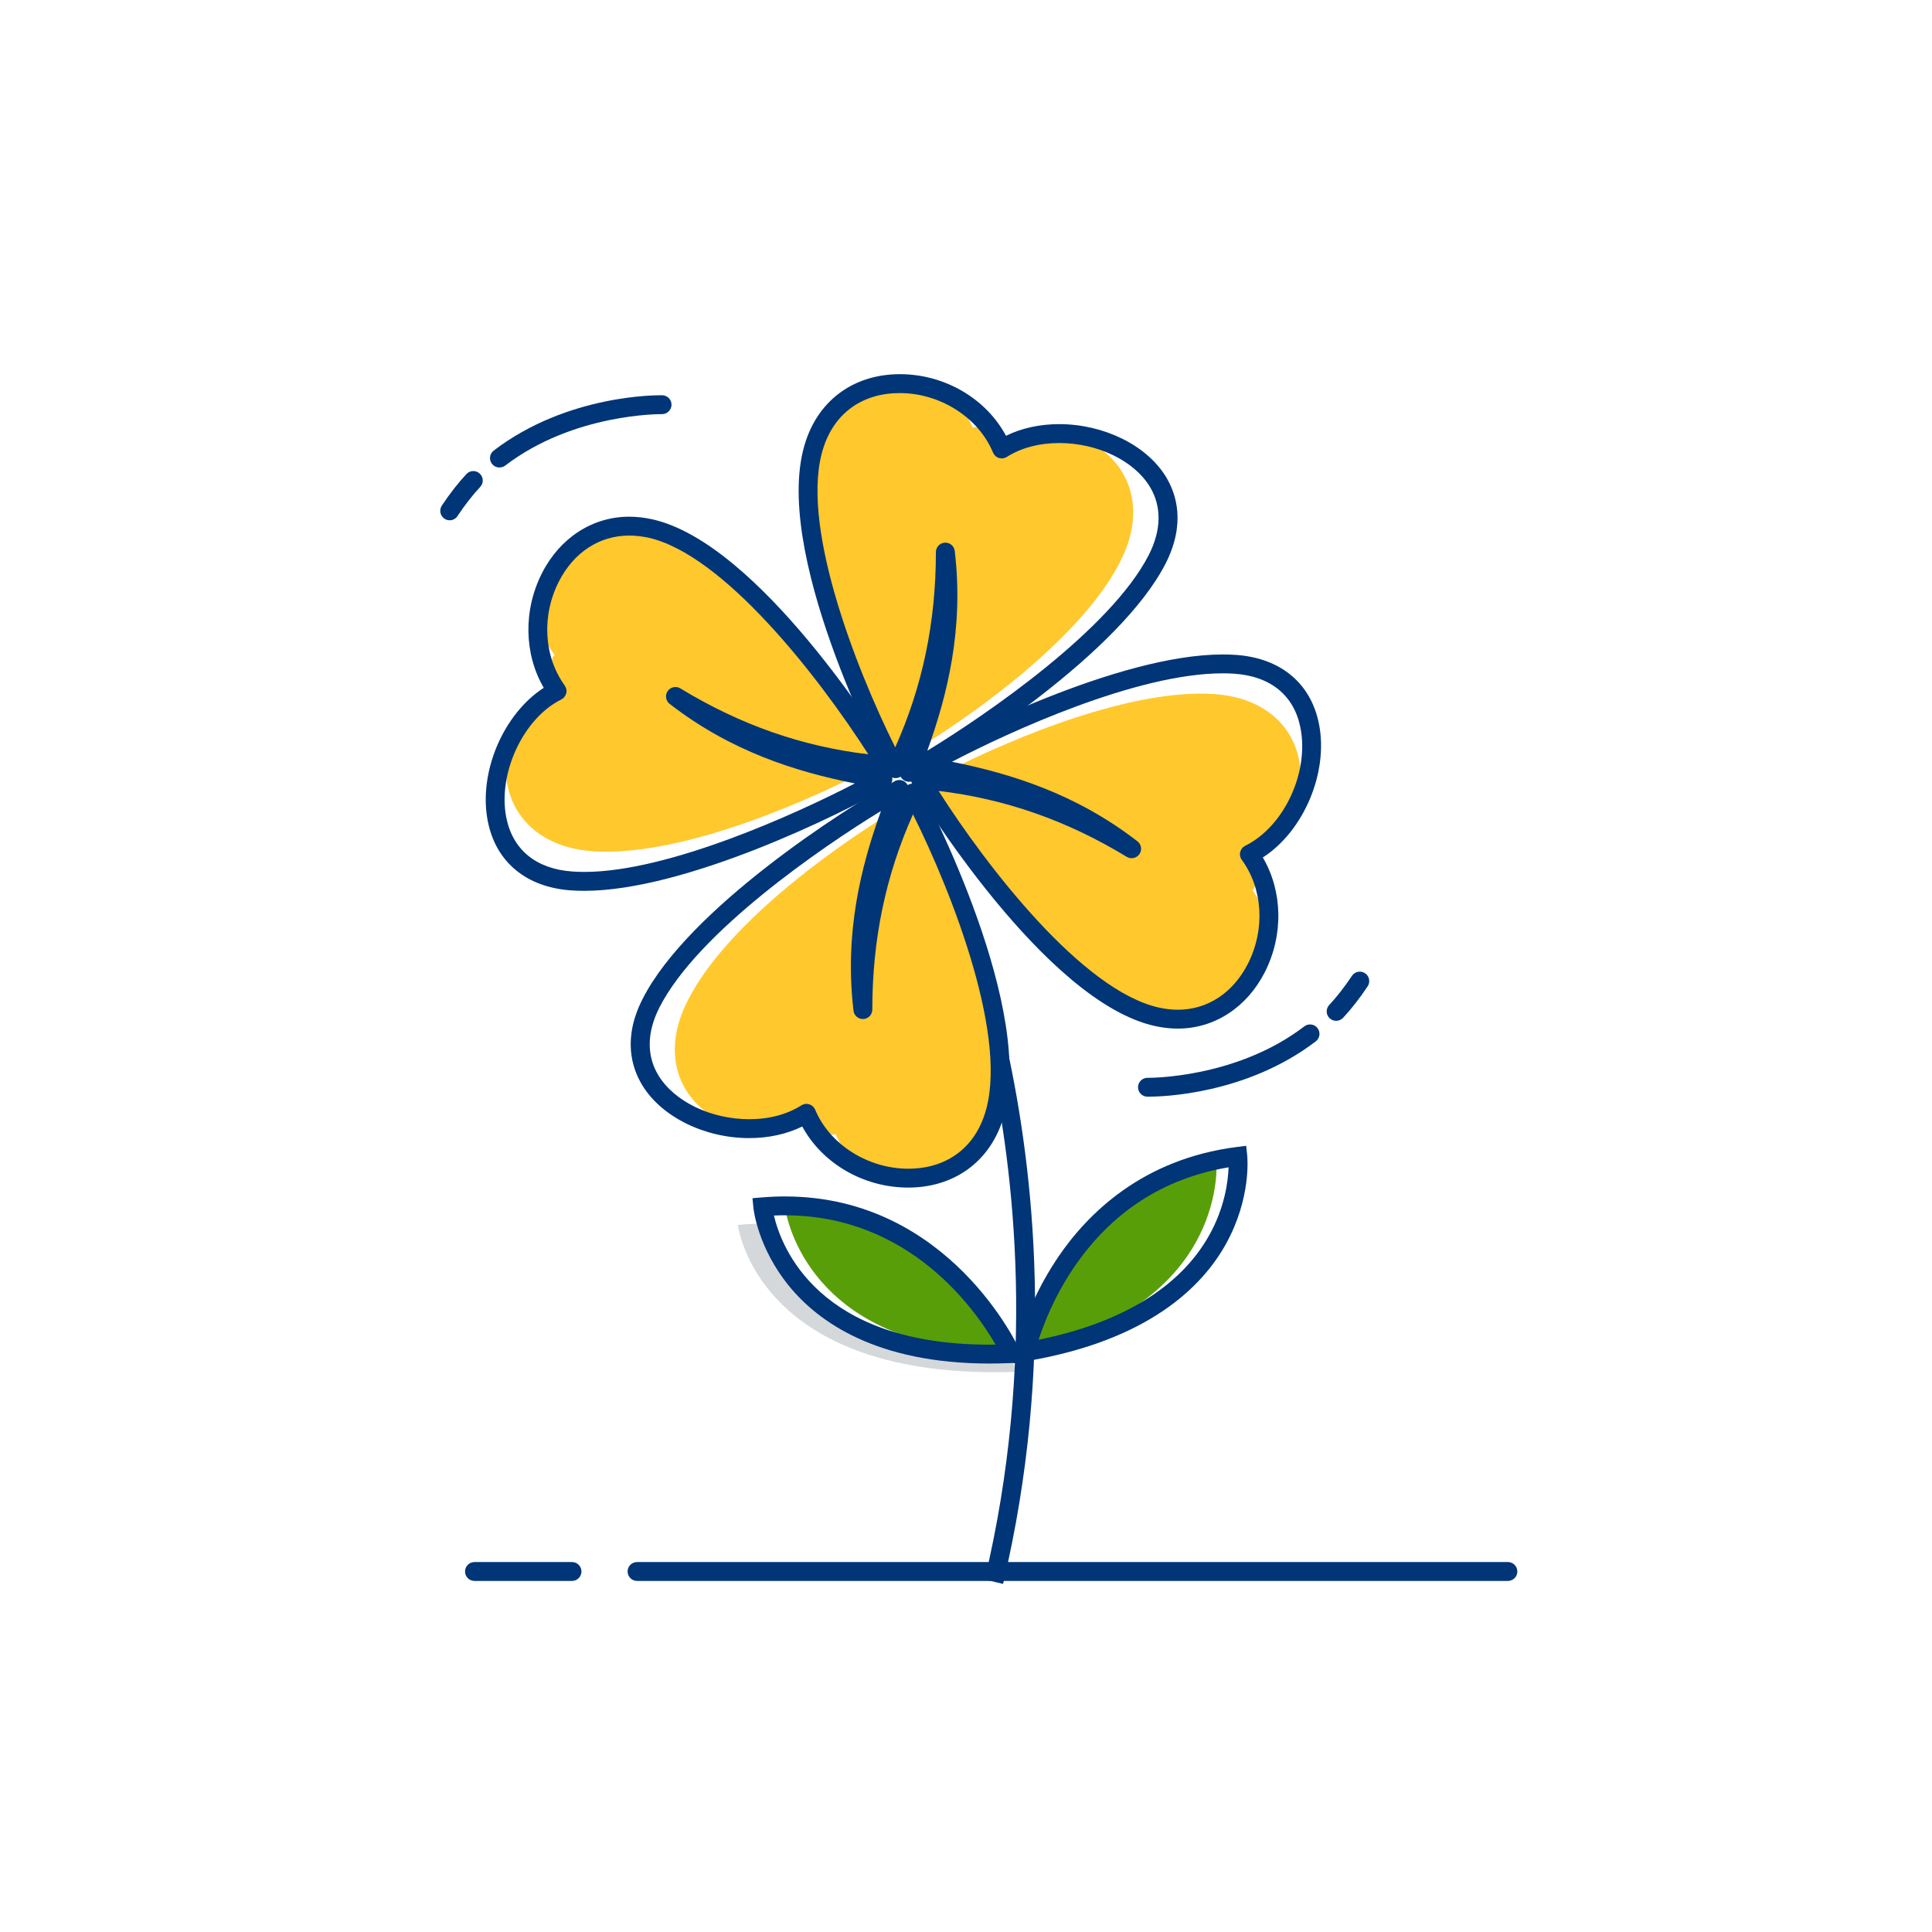 <svg xmlns="http://www.w3.org/2000/svg" xmlns:xlink="http://www.w3.org/1999/xlink" id="Layer_5" x="0px" y="0px" viewBox="0 0 512 512" style="enable-background:new 0 0 512 512;" xml:space="preserve">
<style type="text/css">
	.st0{fill-rule:evenodd;clip-rule:evenodd;fill:#D4D8DB;}
	.st1{fill-rule:evenodd;clip-rule:evenodd;fill:#FFC82D;}
	.st2{fill:#003577;}
	.st3{fill-rule:evenodd;clip-rule:evenodd;fill:#589E08;}
</style>
<g>
	<path class="st0" d="M269.67,363.54c0,0-0.96-1.93-2.9-4.82c-47.91,1.77-60.61-23.8-63.67-34.41c-2.41,0-4.98,0-7.55,0.32   C195.55,324.63,200.37,366.11,269.67,363.54L269.67,363.54z"></path>
	<path class="st1" d="M257.77,113.35c1.61-0.96,4.34,2.89,6.11,2.25c0.64,0.97,1.12,2.09,1.61,3.38c4.99-3.22,11.26-4.5,17.37-4.02   c14.31,3.54,22.51,17.37,13.99,33.93c-9.8,19.3-36.66,39.07-53.7,49.52c5.95-15.92,9.64-32.96,7.4-52.1   c0,21.55-4.66,39.39-12.06,54.99c-0.64,0.48-1.29,0.8-1.93,1.12l-0.96-1.93l-1.93-4.02c-9.64-20.1-24.76-58.37-17.69-78.95   c3.86-11.42,13.67-16.24,23.8-15.92C247.96,103.86,254.39,104.99,257.77,113.35L257.77,113.35z"></path>
	<path class="st2" d="M265.83,419.75l-4.87-1.15c13.58-57.27,8.07-107.59,1.05-139.72c-7.61-34.86-18.58-56.43-18.69-56.65   l4.45-2.29c0.46,0.89,11.33,22.25,19.09,57.69C274.02,310.3,279.65,361.48,265.83,419.75z"></path>
	<path class="st3" d="M273.85,357.43c3.21-12.22,14.47-41.16,48.56-49.36C322.57,314.18,321.29,346.18,273.85,357.43L273.85,357.43z   "></path>
	<path class="st2" d="M268.54,361.31l0.77-3.6c0.1-0.49,2.65-12.08,11.09-24.54c7.83-11.56,22.39-26.01,47.32-29.2l2.53-0.32   l0.27,2.53c0.05,0.46,1.13,11.3-5.65,23.51c-6.17,11.12-20.33,25.52-52.7,31L268.54,361.31z M325.59,309.35   c-17.17,2.88-30.94,11.78-40.95,26.48c-5.17,7.59-8.02,14.96-9.39,19.21c21.87-4.42,37.42-13.89,45.11-27.52   C324.6,320.02,325.46,313,325.59,309.35z"></path>
	<path class="st3" d="M265.81,358.23c-5.79-11.1-22.83-37.14-57.72-37.94C209.06,326.24,217.09,357.27,265.81,358.23L265.81,358.23z   "></path>
	<path class="st2" d="M262.21,361.35C262.21,361.35,262.2,361.35,262.21,361.35c-29.98,0-45.38-11.11-53.02-20.44   c-8.38-10.22-9.49-20.42-9.53-20.85l-0.25-2.53l2.54-0.21c2.05-0.17,4.11-0.25,6.11-0.25c43.6,0,61.96,40.23,62.14,40.64l1.49,3.35   l-3.66,0.16C266.05,361.3,264.1,361.35,262.21,361.35z M205.1,322.13c1.97,8.41,11.73,34.22,57.1,34.22c0,0,0.01,0,0.01,0   c0.53,0,1.07,0,1.62-0.01c-5.33-9.26-22.78-34.27-55.78-34.27C207.08,322.06,206.09,322.08,205.1,322.13z"></path>
	<path class="st2" d="M240.89,207.18c-0.6,0-1.19-0.21-1.66-0.63c-0.24-0.21-0.42-0.45-0.56-0.72c-0.38,0.24-0.82,0.37-1.29,0.38   c-0.94,0.01-1.8-0.5-2.24-1.33c-1.28-2.42-31.3-59.67-21.54-88.16c3.69-10.99,12.99-17.56,24.87-17.56s22.84,6.46,28.13,16.33   c4.12-2.03,8.94-3.09,14.11-3.09c11.79,0,23.14,5.58,28.24,13.9c2.91,4.75,5.26,12.6-0.07,23.08   c-12.16,23.67-53.32,50.1-66.79,57.49C241.72,207.08,241.3,207.18,240.89,207.18z M250.54,143.81c1.26,0,2.33,0.94,2.48,2.21   c2.43,20.49-1.9,38.06-7.28,52.93c15.7-9.58,48.53-32.07,58.68-51.84c3.39-6.65,3.48-12.94,0.26-18.19   c-4.22-6.88-13.86-11.51-23.98-11.51c-5.29,0-10.09,1.27-13.89,3.69c-0.62,0.39-1.39,0.49-2.09,0.27c-0.7-0.22-1.27-0.75-1.56-1.43   c-3.84-9.29-14-15.77-24.71-15.77c-9.78,0-17.11,5.16-20.13,14.17c-6.75,19.71,8.32,58.42,18.92,79.72   c7.25-16.2,10.78-33.17,10.78-51.74c0-1.32,1.03-2.42,2.35-2.5C250.44,143.81,250.49,143.81,250.54,143.81z"></path>
	<path class="st1" d="M331.9,235.87c1.61-0.8-0.16-5.14,1.13-6.27c-0.49-1.12-1.13-2.25-1.93-3.22c5.31-2.57,9.49-7.4,12.38-12.86   c4.34-13.99-3.05-28.3-21.7-29.59c-21.71-1.45-52.58,11.26-70.27,20.26c16.72,3.38,33.12,8.84,48.4,20.74   c-18.33-11.1-36.02-16.4-53.38-18.17c-0.64,0.48-1.29,0.8-1.77,1.12l1.12,1.93l2.41,3.54c12.22,18.65,36.99,51.45,58.37,56.11   c11.74,2.58,21.07-3.37,25.89-12.22C334.95,249.06,337.2,243.11,331.9,235.87L331.9,235.87z"></path>
	<path class="st2" d="M312.13,272.59C312.13,272.59,312.13,272.59,312.13,272.59c-1.97,0-3.99-0.23-6.01-0.67   c-29.35-6.41-62.9-61.67-64.31-64.02c-0.48-0.8-0.48-1.81,0.02-2.61c0.24-0.39,0.58-0.7,0.97-0.9c-0.16-0.26-0.28-0.56-0.34-0.87   c-0.19-1.03,0.29-2.08,1.2-2.61c9.91-5.8,52.59-27.47,80.39-27.47c1.22,0,2.41,0.04,3.54,0.12c11.84,0.85,19.85,7.54,21.97,18.38   c2.53,12.96-4.18,28.42-14.9,35.3c5.25,8.92,5.53,20.54,0.54,30.38C330.43,266.99,321.81,272.59,312.13,272.59z M248.74,209.6   c12.77,20.07,38.15,53,58.45,57.43c1.67,0.37,3.34,0.56,4.94,0.56c0,0,0,0,0,0c7.88,0,14.65-4.46,18.6-12.23   c4.59-9.06,3.95-19.85-1.65-27.5c-0.44-0.6-0.59-1.35-0.41-2.07c0.18-0.72,0.66-1.32,1.32-1.65c10.26-5.05,16.97-19.36,14.65-31.24   c-1.67-8.57-7.86-13.66-17.42-14.35c-1.01-0.07-2.08-0.11-3.18-0.11c-22.79,0-56.42,15.42-71.76,23.44   c15.59,3.12,32.93,8.5,49.15,21.08c1.05,0.81,1.28,2.3,0.53,3.39c-0.75,1.09-2.23,1.41-3.36,0.72   C282.79,217.46,266.43,211.72,248.74,209.6z"></path>
	<path class="st1" d="M221.44,300.51c-1.61,0.97-4.34-2.73-6.11-2.09c-0.64-1.12-1.13-2.25-1.61-3.38   c-4.98,3.06-11.26,4.34-17.37,4.02c-14.31-3.69-22.67-17.37-13.99-34.09c9.8-19.29,36.66-39.07,53.7-49.52   c-5.95,16.08-9.64,32.96-7.39,52.1c0-21.55,4.66-39.23,12.06-54.99c0.64-0.32,1.29-0.81,1.93-1.13l0.97,2.09l1.93,3.86   c9.65,20.1,24.76,58.37,17.69,78.95c-3.86,11.42-13.67,16.4-23.8,15.91C231.25,310,224.81,308.87,221.44,300.51L221.44,300.51z"></path>
	<path class="st2" d="M240.69,314.72c-11.85,0-22.79-6.41-28.08-16.19c-4.1,2.02-8.9,3.07-14.05,3.08h0   c-11.83,0-23.21-5.61-28.32-13.97c-2.9-4.74-5.24-12.58,0.09-22.98c12.13-23.78,53.31-50.25,66.79-57.65   c0.92-0.51,2.07-0.38,2.86,0.32c0.23,0.21,0.42,0.45,0.56,0.72c0.38-0.24,0.82-0.37,1.28-0.38c0.01,0,0.02,0,0.03,0   c0.92,0,1.78,0.51,2.21,1.33c1.28,2.42,31.31,59.65,21.54,88.16C261.92,308.14,252.6,314.72,240.69,314.72z M213.72,292.54   c0.25,0,0.5,0.04,0.75,0.12c0.7,0.22,1.27,0.74,1.56,1.42c3.84,9.21,13.98,15.64,24.66,15.64c9.8,0,17.16-5.17,20.18-14.18   c6.75-19.73-8.32-58.43-18.92-79.73c-7.25,16.2-10.78,33.18-10.78,51.74c0,1.32-1.03,2.42-2.35,2.5c-1.31,0.08-2.47-0.89-2.63-2.2   c-2.43-20.48,1.9-38.05,7.28-52.93c-15.71,9.59-48.54,32.12-58.68,52c-3.38,6.61-3.48,12.86-0.28,18.1   c4.23,6.92,13.9,11.58,24.06,11.58c0,0,0,0,0,0c5.26,0,10.04-1.27,13.81-3.67C212.78,292.67,213.25,292.54,213.72,292.54z"></path>
	<path class="st1" d="M146.99,173.65c-1.61,0.81,0.16,5.15-1.28,6.27c0.64,1.12,1.28,2.25,1.93,3.22   c-5.15,2.57-9.49,7.39-12.39,12.86c-4.34,13.99,3.22,28.3,21.87,29.59c21.71,1.45,52.42-11.26,70.27-20.26   c-16.88-3.38-33.29-8.84-48.4-20.74c18.33,11.1,36.02,16.4,53.22,18.17c0.8-0.48,1.29-0.8,1.93-1.12l-1.12-1.93l-2.41-3.54   c-12.22-18.65-37.15-51.45-58.37-56.12c-11.9-2.57-21.07,3.38-25.89,12.22C143.94,160.46,141.69,166.41,146.99,173.65   L146.99,173.65z"></path>
	<path class="st2" d="M154.84,236.08c-1.21,0-2.4-0.04-3.53-0.12c-11.87-0.84-19.91-7.52-22.04-18.33   c-2.55-12.96,4.13-28.44,14.83-35.35c-5.23-8.96-5.46-20.62-0.44-30.45c4.76-9.33,13.39-14.9,23.07-14.9c1.97,0,4,0.23,6.04,0.67   c28.23,6.21,60.69,58.11,64.3,64.01c0.49,0.8,0.49,1.81,0,2.61c-0.24,0.39-0.58,0.7-0.97,0.91c0.16,0.26,0.28,0.56,0.34,0.88   c0.19,1.04-0.3,2.08-1.21,2.61C222.89,215.74,181.64,236.08,154.84,236.08z M166.73,141.93c-7.88,0-14.67,4.44-18.62,12.17   c-4.62,9.05-4.02,19.88,1.55,27.57c0.43,0.6,0.58,1.35,0.4,2.06c-0.18,0.71-0.66,1.31-1.32,1.64   c-10.07,4.99-16.88,19.61-14.57,31.28c1.69,8.55,7.9,13.63,17.5,14.31c1.01,0.07,2.08,0.11,3.17,0.11   c22.34,0,56.2-15.42,71.71-23.45c-15.54-3.09-32.83-8.47-49.08-21.08c-1.05-0.81-1.28-2.3-0.53-3.39c0.75-1.09,2.22-1.41,3.36-0.72   c15.82,9.63,32.17,15.37,49.82,17.47c-13.55-21.09-38.54-53.06-58.41-57.44C170.02,142.12,168.34,141.93,166.73,141.93z"></path>
	<path class="st2" d="M132.36,123.89c-0.75,0-1.5-0.34-1.99-0.98c-0.84-1.1-0.63-2.67,0.47-3.5c19.6-14.99,43.65-14.68,44.67-14.66   c1.38,0.03,2.48,1.17,2.45,2.55c-0.03,1.38-1.22,2.49-2.55,2.45l0,0c-0.22,0-23.35-0.27-41.53,13.64   C133.42,123.72,132.89,123.89,132.36,123.89z"></path>
	<path class="st2" d="M119.17,137.88c-0.48,0-0.96-0.14-1.38-0.42c-1.15-0.77-1.46-2.32-0.7-3.47c2.11-3.17,4.3-5.98,6.52-8.36   c0.94-1.01,2.52-1.07,3.53-0.12c1.01,0.94,1.07,2.52,0.12,3.53c-2.03,2.18-4.06,4.78-6.02,7.72   C120.77,137.49,119.98,137.88,119.17,137.88z"></path>
	<path class="st2" d="M304.45,290.63c-0.21,0-0.35,0-0.41,0c-1.38-0.03-2.48-1.17-2.45-2.55c0.03-1.38,1.16-2.46,2.55-2.45l0,0   c0.24,0,23.35,0.26,41.52-13.63c1.1-0.84,2.67-0.63,3.5,0.47c0.84,1.1,0.63,2.67-0.47,3.5   C330.25,290.07,307.87,290.63,304.45,290.63z"></path>
	<path class="st2" d="M354.09,270.53c-0.61,0-1.22-0.22-1.71-0.67c-1.01-0.94-1.06-2.52-0.12-3.53c2.03-2.17,4.05-4.77,6.02-7.72   c0.77-1.15,2.32-1.46,3.47-0.69c1.15,0.77,1.46,2.32,0.69,3.47c-2.12,3.18-4.31,5.99-6.52,8.36   C355.42,270.27,354.75,270.53,354.09,270.53z"></path>
	<path class="st2" d="M151.59,418.96h-25.85c-1.38,0-2.5-1.12-2.5-2.5c0-1.38,1.12-2.5,2.5-2.5h25.85c1.38,0,2.5,1.12,2.5,2.5   C154.09,417.84,152.97,418.96,151.59,418.96z"></path>
	<path class="st2" d="M399.61,418.96H168.82c-1.38,0-2.5-1.12-2.5-2.5c0-1.38,1.12-2.5,2.5-2.5h230.79c1.38,0,2.5,1.12,2.5,2.5   C402.11,417.84,400.99,418.96,399.61,418.96z"></path>
</g>
</svg>